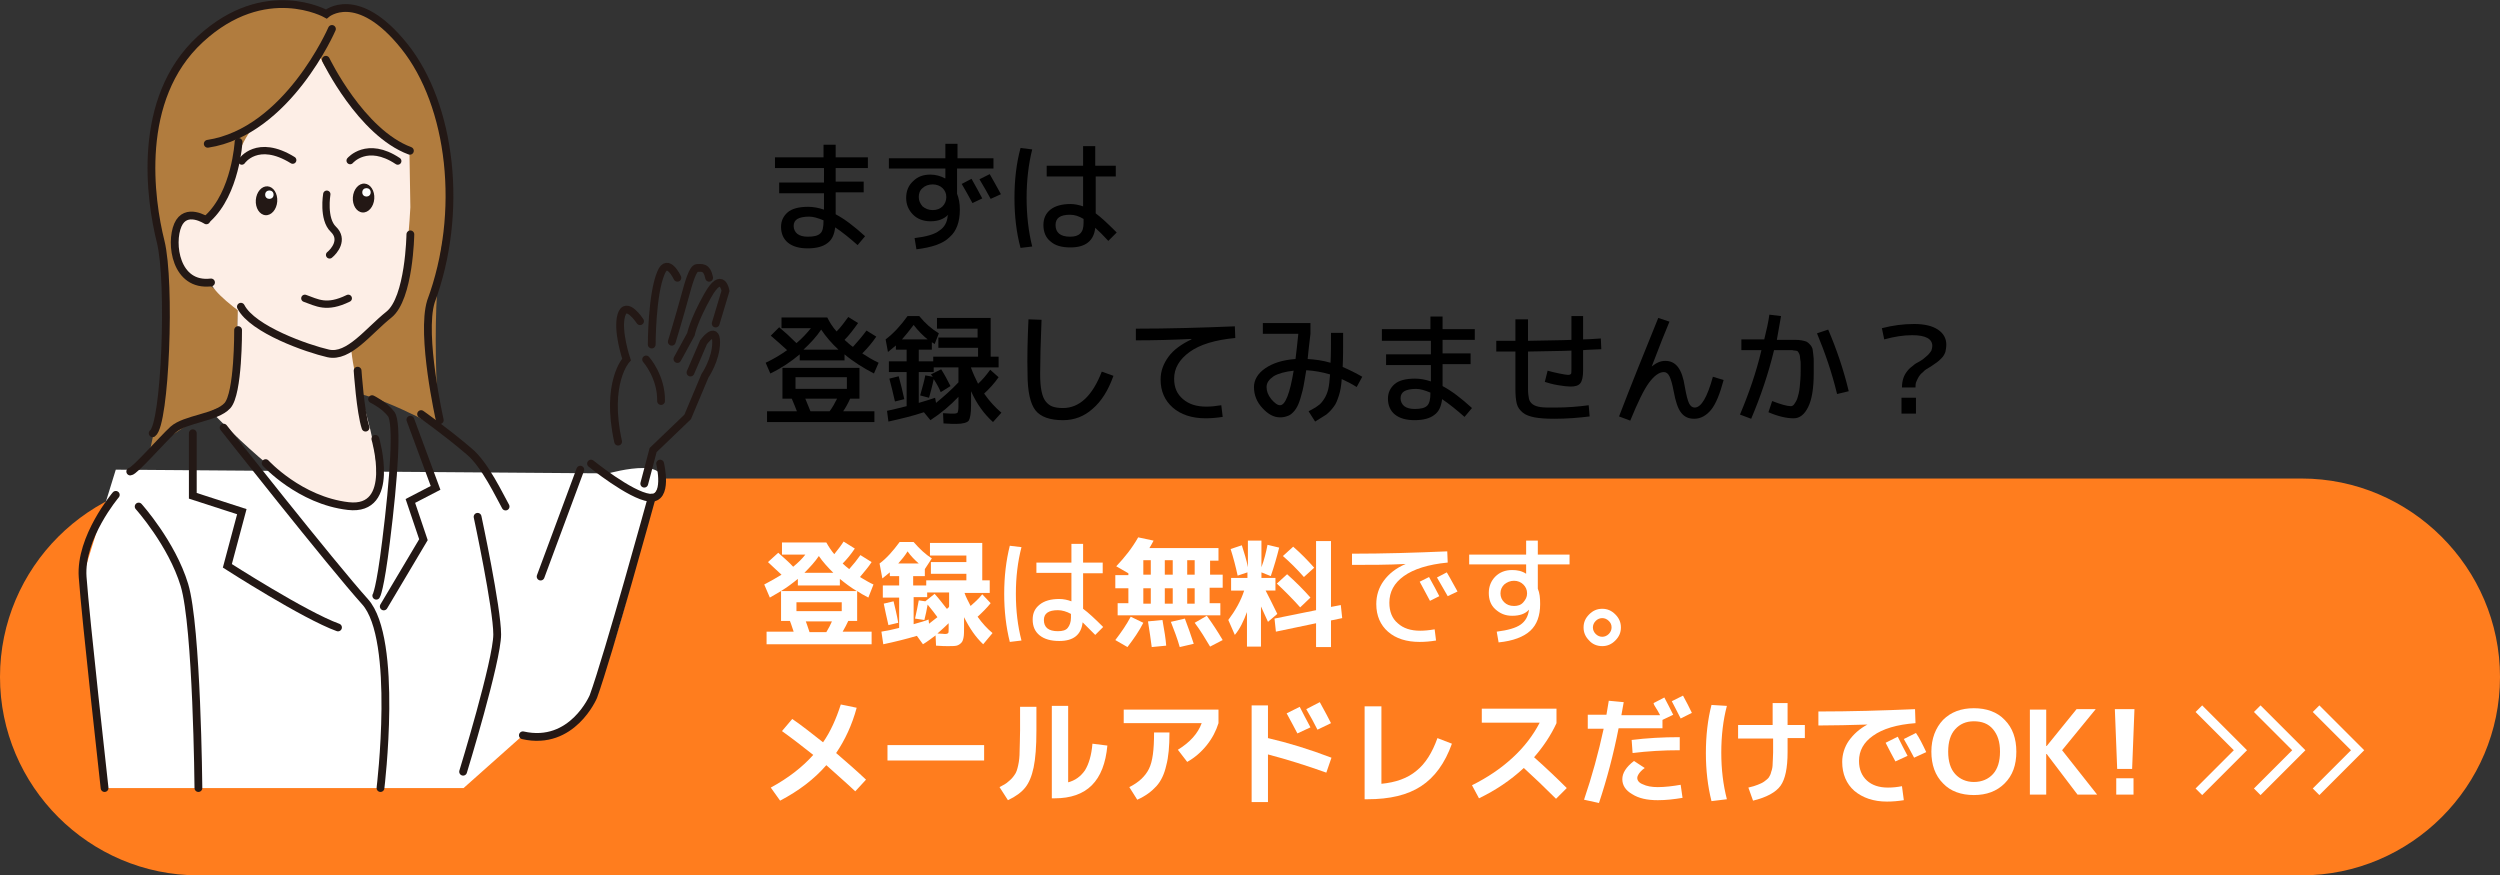 <?xml version="1.0" encoding="utf-8"?>
<!-- Generator: Adobe Illustrator 26.0.1, SVG Export Plug-In . SVG Version: 6.00 Build 0)  -->
<svg version="1.1" id="レイヤー_1" xmlns="http://www.w3.org/2000/svg" xmlns:xlink="http://www.w3.org/1999/xlink" x="0px"
	 y="0px" viewBox="0 0 535.5 187.5" style="enable-background:new 0 0 535.5 187.5;" xml:space="preserve">
<rect x="0" y="0" width="535.5" height="187.5" fill="#333333" stroke="none"/>
<style type="text/css">
	.st0{fill:#FF7D1E;}
	.st1{fill:#FFFFFF;}
	.st2{fill:none;stroke:#231815;stroke-width:1.67;stroke-linecap:round;stroke-miterlimit:10;}
	.st3{fill:none;stroke:#FFFFFF;stroke-width:2;stroke-miterlimit:10;}
	.st4{fill:#B17C3E;}
	.st5{fill:#FDEEE6;}
	.st6{fill:none;stroke:#231815;stroke-width:1.569;stroke-linecap:round;stroke-miterlimit:10;}
	.st7{fill:#231815;}
</style>
<g>
	<path class="st0" d="M535.5,145c0,23.4-19.1,42.5-42.5,42.5H42.5C19.1,187.5,0,168.4,0,145s19.1-42.5,42.5-42.5H493
		C516.3,102.5,535.5,121.6,535.5,145z"/>
</g>
<g>
	<path d="M165.9,33.7h10.5v-2.7h2.6v2.7h6.9V36H179v2.9h6v2.3h-6v4.7c1.9,1,4,2.6,6.3,4.7l-1.6,1.9c-1.7-1.5-3.3-2.8-4.8-3.8
		c-0.2,1.6-0.7,2.7-1.7,3.4c-0.9,0.7-2.3,1.1-4.2,1.1c-1.8,0-3.2-0.4-4.2-1.2c-1-0.8-1.5-2-1.5-3.4c0-1.3,0.5-2.3,1.4-3.1
		c0.9-0.8,2.4-1.2,4.4-1.2c1.1,0,2.2,0.2,3.4,0.6v-3.5h-9.6v-2.3h9.6V36h-10.5V33.7z M176.4,47.2c-1.2-0.5-2.2-0.8-3.1-0.8
		c-1.1,0-2,0.2-2.5,0.5s-0.8,0.8-0.8,1.5c0,0.7,0.3,1.3,0.8,1.7s1.3,0.6,2.2,0.6c1.3,0,2.2-0.2,2.7-0.7
		C176.2,49.6,176.4,48.7,176.4,47.2L176.4,47.2z"/>
	<path d="M203.1,46c-0.9,0.9-2.1,1.4-3.8,1.4c-1.5,0-2.8-0.5-3.7-1.4c-1-1-1.5-2.2-1.5-3.6c0-1.5,0.5-2.7,1.5-3.6
		c1-1,2.2-1.4,3.7-1.4c1.1,0,2.2,0.3,3.1,0.8h0.1v-2.1h-12.1v-2.2h12.1v-3.1h2.6v3.1h7.7v2.2H205v5.4c0.4,1,0.6,2.1,0.6,3.4
		c0,2.6-0.7,4.6-2.2,5.9c-1.4,1.4-3.8,2.2-7.1,2.6l-0.4-2.4c2.5-0.3,4.3-0.8,5.3-1.6c1.1-0.7,1.7-1.8,1.8-3.2
		C203.1,46.1,203.1,46.1,203.1,46C203.1,46,203.1,46,203.1,46L203.1,46z M197.6,40.3c-0.6,0.5-0.8,1.2-0.8,1.9c0,0.8,0.3,1.4,0.8,2
		c0.6,0.5,1.3,0.8,2.2,0.8c0.9,0,1.6-0.3,2.1-0.8s0.8-1.2,0.8-2c0-0.8-0.3-1.4-0.8-1.9s-1.3-0.8-2.1-0.8
		C198.9,39.5,198.1,39.8,197.6,40.3z M206,39.4l2.1-1.1c1,1.8,1.8,3.2,2.3,4.2l-2.1,1C207.5,42,206.7,40.6,206,39.4z M209.8,38.4
		l2.2-1.1c0.9,1.6,1.7,3,2.4,4.3l-2.2,1C211.5,41.3,210.7,39.9,209.8,38.4z"/>
	<path d="M221.1,32c-0.8,3.2-1.2,6.7-1.2,10.4c0,3.7,0.4,7.2,1.2,10.4l-2.5,0.3c-0.9-3.3-1.3-6.9-1.3-10.7s0.4-7.4,1.3-10.7
		L221.1,32z M239.1,37.8h-4.4v7.9c1.1,0.8,2.6,2.2,4.5,4.1l-1.8,1.8c-1.1-1.2-2-2.1-2.8-2.8c-0.3,2.8-2.1,4.2-5.3,4.2
		c-1.9,0-3.3-0.4-4.3-1.3c-1-0.8-1.5-2-1.5-3.5c0-1.4,0.5-2.5,1.5-3.3s2.5-1.2,4.3-1.2c0.9,0,1.8,0.2,2.7,0.5v-6.4h-7.8v-2.3h7.8
		v-4.2h2.6v4.2h4.4V37.8z M232.1,46.9c-1-0.6-1.9-0.9-2.9-0.9c-2.1,0-3.1,0.7-3.1,2.2c0,1.6,1,2.5,3.1,2.5c1,0,1.7-0.2,2.2-0.7
		c0.5-0.5,0.7-1.2,0.7-2.3V46.9z"/>
	<path d="M167.4,70.3V68h9.8c0.5,1,1.1,2,2,3c0.9-0.9,1.7-2,2.5-3.1l2.1,1.3c-1,1.4-1.9,2.6-2.9,3.6c0.7,0.6,1.2,1.1,1.8,1.5
		c1.1-1.2,2.1-2.4,2.9-3.5l2.1,1.3c-0.8,1.2-1.8,2.4-3,3.6c1.1,0.7,2.2,1.4,3.5,2l-1,2.3c-2.3-1.2-4.4-2.5-6.3-4.1v1.3h-9.6v-1.3
		c-1.9,1.6-4,3-6.3,4.1l-1-2.3c1.7-0.8,3.2-1.7,4.6-2.7c-1.1-1-2.2-2-3.5-3.1l1.8-1.8c1.2,1,2.4,2.1,3.7,3.4c1.2-1,2.2-2.1,3.1-3.2
		H167.4z M164.3,90.4v-2.3h6.4c-0.3-0.7-0.6-1.6-1.1-2.7h-2v-6.6h16.5v6.6h-2c-0.5,1.1-1,2-1.5,2.7h6.7v2.3H164.3z M170.4,83.3h11
		v-2.5h-11V83.3z M175.9,70.6c-1,1.5-2.3,2.9-3.8,4.3h7.5C178.1,73.5,176.9,72.1,175.9,70.6z M177.7,88.1c0.6-0.8,1.1-1.7,1.6-2.7
		h-6.8c0.4,0.9,0.7,1.8,1.1,2.7H177.7z"/>
	<path d="M212.2,68.2v8.2h1.7v2.3h-5.9v0.1c0.4,1.1,0.9,2.2,1.5,3.4c1-0.9,1.8-1.9,2.6-3l1.8,1.6c-0.9,1.3-2,2.5-3.1,3.5
		c1.1,1.6,2.4,3,3.7,4.1l-1.8,2c-1.9-1.7-3.5-3.9-4.7-6.6v3c0,1.8-0.2,2.8-0.5,3.3c-0.3,0.4-1.2,0.7-2.7,0.7c-0.4,0-1.3,0-2.7-0.1
		l-0.1-2.2c1.2,0.1,2,0.1,2.3,0.1c0.4,0,0.7-0.1,0.8-0.2c0.1-0.2,0.2-0.6,0.2-1.3V85c-1.7,1.8-3.7,3.5-6,5l-1.4-1.7
		c-2.4,0.8-4.9,1.4-7.6,2L190,88c0.9-0.2,2.3-0.5,4.2-1v-7.3h-3.8v-2.3h3.8v-2.5h-2.3v-0.9c-0.6,0.5-1.2,1-1.7,1.4l-0.5-2.7
		c1.6-1.2,3.2-2.9,4.7-5h2.5c1.3,1.6,2.7,2.8,4.2,3.7l-0.9,2.3c-0.1-0.1-0.3-0.2-0.6-0.4v1.6h-2.8v2.5h3.1v-1h9.6v-1.9H201v-2.2h8.4
		v-1.9h-8.7v-2.3H212.2z M190.5,81.1l2-0.5c0.4,1.4,0.8,3.1,1.2,4.9l-2,0.5C191.3,84.2,190.9,82.6,190.5,81.1z M193.2,72.7h5.5
		c-1-0.8-2-1.8-3-3.1C194.8,70.8,194,71.8,193.2,72.7z M205.3,81.9v-3.2h-5.3v1h-3.2v6.6c1.3-0.4,2.4-0.7,3.5-1.1l0.2,1.1
		C202.2,84.9,203.8,83.5,205.3,81.9z M199.4,80.2l2.2-1.1c0.7,1.1,1.4,2.4,2,3.6l-2.1,1.3c-0.3-0.8-0.8-1.7-1.5-2.8
		c-0.3,1.5-0.7,2.9-1,4l-1.9-0.5c0.5-1.8,0.9-3.2,1.1-4.3l1.6,0.3C199.8,80.7,199.7,80.5,199.4,80.2z"/>
	<path d="M220.3,68.4l2.8,0.1c-0.2,4.9-0.3,8.7-0.3,11.6c0,1.5,0.1,2.8,0.3,3.7c0.2,1,0.5,1.7,0.9,2.2s0.9,0.9,1.5,1.1
		c0.6,0.2,1.3,0.3,2.2,0.3c3.5,0,6.3-2.6,8.3-7.8l2.5,0.9c-1.1,3.1-2.6,5.5-4.5,7.1c-1.8,1.6-3.9,2.4-6.3,2.4
		c-2.8,0-4.8-0.7-5.9-2.1c-1.1-1.4-1.7-4-1.7-7.8C220,76.7,220.1,72.8,220.3,68.4z"/>
	<path d="M248.6,81.3c0-1.8,0.6-3.4,1.7-4.9c1.1-1.5,2.8-2.7,4.9-3.7v-0.1c-4,0.2-8,0.3-11.9,0.3v-2.5c6.9,0,14-0.2,21.2-0.5
		l0.1,2.5c-4.3,0.4-7.6,1.4-9.8,3c-2.2,1.6-3.3,3.5-3.3,5.7c0,1.9,0.6,3.3,1.9,4.4s2.9,1.6,5,1.6c1,0,2-0.1,3.2-0.3l0.3,2.5
		c-1.3,0.2-2.5,0.3-3.7,0.3c-2.9,0-5.3-0.8-7-2.3C249.5,85.8,248.6,83.8,248.6,81.3z"/>
	<path d="M274.2,89.4c-1.4,0-2.6-0.7-3.8-2c-1.2-1.3-1.8-2.8-1.8-4.5c0-1.5,0.8-2.9,2.4-4s3.7-1.8,6.5-2c0.2-1.6,0.4-3.4,0.6-5.4
		h-7.6v-2.3h10.2v2.3c-0.3,2.5-0.5,4.3-0.6,5.4c1.6,0.1,3.2,0.3,4.9,0.8c0.1-1.8,0.1-3.9,0.1-6.4h2.6c0,3.2,0,5.6-0.1,7.3
		c1.4,0.6,2.8,1.3,4.2,2.1l-1.2,2.2c-1.1-0.7-2.1-1.2-3.2-1.7c-0.1,1.4-0.3,2.6-0.6,3.5c-0.3,0.9-0.6,1.8-1.1,2.4
		c-0.5,0.7-1,1.2-1.6,1.7c-0.6,0.4-1.4,0.9-2.4,1.5l-1.4-2.2c0.9-0.5,1.5-0.8,2-1.2c0.5-0.3,0.9-0.8,1.3-1.4
		c0.4-0.6,0.7-1.3,0.9-2.1s0.3-1.9,0.4-3.2c-1.7-0.5-3.4-0.8-5.1-0.9c-0.3,1.7-0.5,3.2-0.8,4.4c-0.3,1.2-0.6,2.2-0.9,2.9
		c-0.3,0.7-0.7,1.3-1.1,1.7s-0.8,0.7-1.2,0.8C275.3,89.3,274.8,89.4,274.2,89.4z M277.1,79.4c-1.8,0.2-3.3,0.6-4.3,1.2
		c-1,0.7-1.5,1.4-1.5,2.3c0,0.9,0.3,1.7,1,2.6c0.7,0.8,1.3,1.3,1.9,1.3C275.3,86.8,276.3,84.3,277.1,79.4z"/>
	<path d="M295.9,70.5h10.5v-2.7h2.6v2.7h6.9v2.3H309v2.9h6v2.3h-6v4.7c1.9,1,4,2.6,6.3,4.7l-1.6,1.9c-1.7-1.5-3.3-2.8-4.8-3.8
		c-0.2,1.6-0.7,2.7-1.7,3.4c-0.9,0.7-2.3,1.1-4.2,1.1c-1.8,0-3.2-0.4-4.2-1.2c-1-0.8-1.5-2-1.5-3.4c0-1.3,0.5-2.3,1.4-3.1
		c0.9-0.8,2.4-1.2,4.4-1.2c1.1,0,2.2,0.2,3.4,0.6v-3.5h-9.6v-2.3h9.6v-2.9h-10.5V70.5z M306.4,84.1c-1.2-0.5-2.2-0.8-3.1-0.8
		c-1.1,0-2,0.2-2.5,0.5c-0.5,0.3-0.8,0.8-0.8,1.5c0,0.7,0.3,1.3,0.8,1.7c0.5,0.4,1.3,0.6,2.2,0.6c1.3,0,2.2-0.2,2.7-0.7
		C306.2,86.4,306.4,85.5,306.4,84.1L306.4,84.1z"/>
	<path d="M324.7,68.4h2.6v4.6c4.1-0.1,7.2-0.1,9.3-0.2v-5.1h2.5v5c0.9,0,2.1-0.1,3.8-0.2l0.1,2.3c-1.7,0.1-3,0.1-3.9,0.2v4.3
		c0,1.4-0.2,2.3-0.6,2.8c-0.4,0.5-1.1,0.7-2.1,0.7c-0.6,0-1.5-0.1-2.7-0.3c-1.2-0.2-2.2-0.5-2.8-0.7l0.6-2.4
		c0.7,0.2,1.5,0.4,2.5,0.6c1,0.2,1.6,0.3,1.9,0.3c0.3,0,0.5-0.1,0.6-0.2s0.1-0.6,0.1-1.3v-3.7c-2.1,0.1-5.2,0.1-9.3,0.2v8
		c0,0.9,0.1,1.6,0.2,2.1s0.4,0.9,0.8,1.2c0.4,0.3,1,0.5,1.7,0.6s1.7,0.1,3,0.1c2.7,0,5.1-0.2,7.3-0.5l0.2,2.4
		c-2.4,0.3-4.9,0.5-7.6,0.5c-1.8,0-3.1-0.1-4.2-0.3c-1-0.2-1.9-0.5-2.5-1c-0.6-0.5-1.1-1.1-1.3-1.9c-0.2-0.8-0.3-1.8-0.3-3.2v-8
		c-0.5,0-1.2,0-2.1,0s-1.6,0-2,0v-2.3c0.5,0,1.1,0,2,0c0.9,0,1.6,0,2.1,0V68.4z"/>
	<path d="M355.2,68.1l2.4,0.8c-0.8,1.9-2.1,5.1-3.8,9.6l0,0c1-0.8,1.9-1.2,2.9-1.2c1.1,0,2,0.4,2.7,1.3s1.2,2.3,1.5,4.3
		c0.3,1.7,0.6,2.9,0.9,3.5c0.3,0.6,0.7,0.9,1.2,0.9c1.4,0,2.7-2.2,3.9-6.6l2.3,0.7c-0.8,3-1.7,5.2-2.7,6.4c-1,1.2-2.2,1.9-3.6,1.9
		c-1.2,0-2.1-0.4-2.8-1.3c-0.7-0.9-1.2-2.4-1.6-4.6c-0.3-1.6-0.6-2.6-0.9-3.2s-0.7-0.9-1.2-0.9c-1,0-2.1,0.8-3.2,2.3
		c-1.1,1.5-2.4,4.2-4,8.1l-2.4-0.9C349.4,82.4,352.2,75.5,355.2,68.1z"/>
	<path d="M379,67.4l2.5,0.3c-0.3,1.7-0.6,3.4-0.9,5.1h2c0.8,0,1.5,0,1.9,0c0.4,0,0.9,0,1.4,0.1c0.5,0.1,0.9,0.2,1.1,0.3
		s0.4,0.3,0.7,0.6s0.4,0.6,0.5,0.8c0.1,0.2,0.1,0.7,0.2,1.3c0.1,0.6,0.1,1.2,0.1,1.7c0,0.5,0,1.3,0,2.3c0,3.3-0.4,5.7-1.2,7.3
		c-0.8,1.6-1.8,2.4-3.1,2.4c-1.5,0-3.3-0.4-5.4-1.3l0.8-2.4c1.8,0.7,3.2,1.1,4,1.1c0.2,0,0.5-0.1,0.7-0.4s0.5-0.7,0.7-1.3
		c0.2-0.6,0.4-1.4,0.5-2.4c0.1-1,0.2-2.1,0.2-3.4c0-0.7,0-1.2,0-1.5s0-0.7-0.1-1.1c0-0.4-0.1-0.7-0.1-0.8c0-0.1-0.1-0.3-0.2-0.5
		c-0.1-0.2-0.2-0.3-0.3-0.4c-0.1,0-0.2-0.1-0.5-0.1s-0.5-0.1-0.6-0.1c-0.2,0-0.5,0-0.9,0h-3c-1.2,5-2.9,10-4.9,14.7l-2.4-0.9
		c1.9-4.5,3.5-9.1,4.6-13.8h-4.3v-2.3h4.9C378.4,70.7,378.8,68.9,379,67.4z M389.2,71.4l2.4-0.8c1.8,4.2,3.3,8.6,4.4,13.2l-2.5,0.6
		C392.4,79.8,390.9,75.5,389.2,71.4z"/>
	<path d="M407.4,83c0-0.7,0.1-1.4,0.3-2c0.2-0.6,0.5-1.1,0.9-1.6c0.4-0.5,0.8-0.8,1.2-1.1c0.3-0.3,0.8-0.6,1.4-0.9
		c0.5-0.3,0.8-0.5,1-0.7c0.2-0.2,0.5-0.4,0.8-0.7c0.3-0.3,0.5-0.6,0.7-0.9c0.1-0.3,0.2-0.7,0.2-1c0-1.5-1.4-2.3-4.3-2.3
		c-1.9,0-3.8,0.3-6,0.9l-0.5-2.4c2.3-0.6,4.6-0.9,6.9-0.9c2.2,0,3.9,0.4,5.1,1.2c1.2,0.8,1.8,1.9,1.8,3.2c0,0.6-0.1,1.1-0.2,1.6
		c-0.2,0.5-0.4,0.9-0.8,1.3c-0.4,0.4-0.7,0.7-1,0.9s-0.7,0.5-1.3,0.9c-0.5,0.3-0.8,0.5-1,0.6c-0.2,0.1-0.5,0.4-0.8,0.7
		c-0.4,0.3-0.6,0.6-0.8,0.9c-0.2,0.3-0.3,0.6-0.5,1s-0.2,0.9-0.2,1.3H407.4z M407.3,88.6v-3.4h3.1v3.4H407.3z"/>
</g>
<g>
	<path class="st1" d="M167.5,118.8v-2.6h9.5c0.5,0.9,1.1,1.8,1.7,2.5c0.8-1,1.5-1.9,2-2.7l2.4,1.5c-0.8,1.2-1.7,2.3-2.6,3.2
		c0.4,0.4,0.9,0.8,1.4,1.2c0.9-1,1.7-2,2.4-3l2.4,1.5c-0.7,1.1-1.6,2.1-2.5,3.2c1.2,0.7,2.2,1.3,2.9,1.6L186,128
		c-1-0.5-1.8-1-2.4-1.4v6.4h-1.9c-0.3,0.7-0.7,1.4-1.2,2.3h6.2v2.7h-22.5v-2.7h5.8c-0.2-0.5-0.4-1.3-0.8-2.3h-1.9v-6.4
		c-0.7,0.4-1.5,0.9-2.4,1.4l-1.2-2.8c1.3-0.7,2.6-1.4,3.7-2.1c-0.8-0.7-1.7-1.6-2.9-2.7l2.2-2c1.2,1.1,2.3,2,3.2,3
		c1.1-0.9,2-1.8,2.6-2.6H167.5z M167.3,126.6h16.2c-1.3-0.8-2.5-1.7-3.6-2.6v1.4h-9V124C169.8,124.9,168.6,125.8,167.3,126.6z
		 M170.6,130.9h9.7V129h-9.7V130.9z M175.4,119.1c-0.8,1.2-1.9,2.4-3.1,3.6h6.2C177.3,121.5,176.2,120.3,175.4,119.1z M177,135.4
		c0.5-0.8,0.9-1.6,1.2-2.3h-5.6c0.4,1,0.6,1.8,0.8,2.3H177z"/>
	<path class="st1" d="M210.4,116.4v7.9h1.6v2.7h-5.4c0.3,0.9,0.8,1.8,1.3,2.8c0.8-0.7,1.7-1.5,2.5-2.5l1.8,1.9c-0.8,1-1.8,2-2.8,2.9
		c1,1.4,2.1,2.6,3.2,3.5l-2,2.4c-1.6-1.5-2.9-3.4-4.1-5.8v2c0,1,0,1.8-0.1,2.3s-0.2,0.9-0.5,1.2c-0.3,0.3-0.6,0.5-1,0.6
		c-0.4,0.1-1.1,0.1-1.9,0.1c-0.4,0-1.2,0-2.5-0.1l-0.1-2.2c-0.8,0.6-1.7,1.3-2.7,1.9l-1.3-1.8c-2.4,0.7-4.8,1.3-7.2,1.8l-0.4-2.7
		c1.3-0.2,2.6-0.5,3.8-0.8V128h-3.5v-2.6h3.5v-2h-2v-0.8c-0.5,0.4-1,0.8-1.6,1.3l-0.6-3.2c1.5-1.1,2.9-2.7,4.3-4.6h3
		c1.3,1.5,2.6,2.7,3.9,3.5l-1.5,2.3v1.5h-2.5v2h2.8v-1.1h8.6v-1.4h-7.6v-2.5h7.6v-1.4h-7.8v-2.7H210.4z M189.3,129.3l2.1-0.5
		c0.3,1.3,0.7,2.8,1,4.6l-2.1,0.5C189.9,132.3,189.6,130.7,189.3,129.3z M196.8,120.7c-0.9-0.8-1.7-1.6-2.4-2.6
		c-0.6,1-1.3,1.8-2,2.6H196.8z M196,132.5c0.3-1.4,0.6-2.7,0.8-3.9l1.4,0.2l2-1.6c1,1.1,1.8,2.2,2.6,3.2c0.1,0,0.2-0.1,0.3-0.2
		s0.2-0.2,0.2-0.3v-3h-4.7v1h-2.9v5.8c1.4-0.4,2.5-0.7,3.2-1l0.1,0.9c1.1-0.9,1.7-1.3,1.8-1.4c-0.5-0.7-1.2-1.6-2.1-2.7
		c-0.2,1.1-0.4,2.2-0.7,3.3L196,132.5z M203.3,133.4c-0.7,0.7-1.5,1.4-2.5,2.3c0.8,0,1.3,0.1,1.6,0.1c0.4,0,0.6-0.1,0.7-0.2
		s0.1-0.5,0.1-1.1V133.4z"/>
	<path class="st1" d="M218.8,117.2c-0.8,3.1-1.2,6.4-1.2,10s0.4,6.9,1.2,10l-2.5,0.3c-0.8-3.2-1.2-6.6-1.2-10.3s0.4-7.1,1.2-10.3
		L218.8,117.2z M236.2,122.8h-4.2v7.6c1.1,0.8,2.5,2.1,4.3,3.9l-1.7,1.7c-1.1-1.1-2-2-2.7-2.7c-0.3,2.7-2,4-5,4
		c-1.8,0-3.2-0.4-4.2-1.2s-1.5-1.9-1.5-3.4c0-1.4,0.5-2.4,1.5-3.2c1-0.8,2.4-1.2,4.2-1.2c0.9,0,1.8,0.2,2.6,0.5v-6.1h-7.5v-2.2h7.5
		v-4h2.5v4h4.2V122.8z M229.4,131.5c-0.9-0.5-1.9-0.8-2.8-0.8c-2,0-3,0.7-3,2.1c0,1.6,1,2.4,3,2.4c1,0,1.7-0.2,2.1-0.7
		c0.4-0.5,0.7-1.2,0.7-2.2V131.5z"/>
	<path class="st1" d="M259.1,123.1h2.8v2.8h-2.8v3.3h2.3v2.6h-22v-2.6h2.3V126h-2.8v-2.8h2.8v-0.4l-2.6-1.5c1.8-1.9,3.4-3.9,4.7-6.2
		l3.3,0.7c-0.3,0.6-0.6,1.1-0.9,1.6h14.8v2.7h-1.8V123.1z M238.9,137.1c1.3-1.7,2.4-3.3,3.3-5l2.7,1.3c-0.9,1.8-2.1,3.5-3.4,5.2
		L238.9,137.1z M244.9,120v3.1h1.6V120H244.9z M246.5,126h-1.6v3.3h1.6V126z M246.7,138.6c-0.2-1.7-0.5-3.5-0.8-5.5l3.1-0.3
		c0.4,2.2,0.7,4.1,0.8,5.5L246.7,138.6z M249.5,123.1h1.7V120h-1.7V123.1z M249.5,126v3.3h1.7V126H249.5z M252.7,138.6
		c-0.5-1.8-1.2-3.6-1.9-5.4l3-0.7c0.7,1.8,1.3,3.6,1.9,5.4L252.7,138.6z M254.3,123.1h1.6V120h-1.6V123.1z M254.3,126v3.3h1.6V126
		H254.3z M259.2,138.5c-1-1.7-2.1-3.5-3.3-5.1l2.6-1.5c1.3,1.8,2.4,3.5,3.4,5.2L259.2,138.5z"/>
	<path class="st1" d="M263.6,117.6l2.4-0.8c0.5,1.6,1,3.1,1.3,4.7v-5.7h2.9v5.7c0.6-1.6,1-3.2,1.3-4.8l2.5,0.6
		c-0.5,2-1.1,4.1-1.8,6.1l-2-0.8v1.2h3v2.7h-2.1c0.6,1.1,1.4,2.8,2.5,5l-2,1.7c-0.1-0.2-0.6-1.3-1.5-3.3v8.6h-3v-7.4
		c-0.7,1.9-1.5,3.6-2.6,4.9l-1.4-3.2c1.5-2,2.7-4.1,3.4-6.3h-2.8v-2.7h3.5v-1.2l-2.1,0.7C264.7,121.4,264.2,119.5,263.6,117.6z
		 M281.9,133.5l-8.6,1.8l-0.3-2.8l8.9-1.8v-14.8h3.2v14.1l2.1-0.4l0.3,2.8l-2.4,0.5v5.7h-3.2V133.5z M278.5,130.1
		c-1.5-1.7-3.2-3.4-5-5.1l2.2-2c1.8,1.6,3.5,3.3,5,5L278.5,130.1z M279.3,123.6c-1.4-1.6-2.9-3.1-4.5-4.5l2.2-2
		c1.5,1.3,3,2.8,4.5,4.5L279.3,123.6z"/>
	<path class="st1" d="M294.8,129.4c0-1.8,0.5-3.5,1.6-5s2.6-2.7,4.7-3.6v0c-3.8,0.2-7.7,0.2-11.5,0.2v-2.4c6.7,0,13.5-0.2,20.4-0.5
		l0.1,2.4c-4.2,0.4-7.3,1.4-9.4,2.9c-2.1,1.5-3.1,3.4-3.1,5.7c0,1.9,0.6,3.4,1.8,4.4c1.2,1.1,2.8,1.6,4.8,1.6c0.9,0,2-0.1,3.1-0.3
		l0.3,2.4c-1.2,0.2-2.4,0.3-3.5,0.3c-2.8,0-5.1-0.7-6.8-2.2C295.7,133.9,294.8,131.9,294.8,129.4z M304.1,124.6l2-1
		c1,1.8,1.7,3.1,2.2,4.1l-2,1C305.5,127.2,304.8,125.9,304.1,124.6z M307.8,123.7l2.1-1.1c0.9,1.5,1.6,2.9,2.3,4.1l-2.1,1
		C309.4,126.5,308.6,125.1,307.8,123.7z"/>
	<path class="st1" d="M327.5,130.6c-0.8,0.9-2,1.3-3.6,1.3c-1.5,0-2.6-0.5-3.6-1.4s-1.4-2.1-1.4-3.5c0-1.4,0.5-2.6,1.4-3.5
		c0.9-0.9,2.1-1.4,3.6-1.4c1.1,0,2.1,0.2,3,0.8h0v-2h-12.2v-2.1h12.2v-3h2.5v3h6.8v2.1h-6.8v5.2c0.4,0.9,0.5,2,0.5,3.3
		c0,2.5-0.7,4.4-2.1,5.7c-1.4,1.3-3.7,2.2-6.8,2.5l-0.4-2.3c2.4-0.3,4.1-0.8,5.1-1.5c1-0.7,1.6-1.7,1.8-3.1
		C327.5,130.7,327.5,130.7,327.5,130.6C327.6,130.7,327.6,130.7,327.5,130.6L327.5,130.6z M322.2,125.2c-0.5,0.5-0.8,1.1-0.8,1.9
		s0.3,1.4,0.8,1.9s1.2,0.8,2.1,0.8c0.8,0,1.5-0.2,2-0.8s0.8-1.1,0.8-1.9s-0.3-1.4-0.8-1.9s-1.2-0.8-2-0.8
		C323.5,124.4,322.8,124.7,322.2,125.2z"/>
	<path class="st1" d="M340.4,137.2c-0.8-0.8-1.2-1.7-1.2-2.8c0-1.1,0.4-2,1.2-2.8s1.7-1.2,2.8-1.2c1.1,0,2,0.4,2.8,1.2
		s1.2,1.7,1.2,2.8c0,1.1-0.4,2-1.2,2.8s-1.7,1.2-2.8,1.2C342.1,138.4,341.1,138,340.4,137.2z M341.8,133c-0.4,0.4-0.6,0.9-0.6,1.4
		c0,0.5,0.2,1,0.6,1.4s0.9,0.6,1.4,0.6s1-0.2,1.4-0.6c0.4-0.4,0.6-0.9,0.6-1.4c0-0.6-0.2-1-0.6-1.4c-0.4-0.4-0.9-0.6-1.4-0.6
		S342.2,132.6,341.8,133z"/>
	<path class="st1" d="M167.5,156.6l2.2-2.6c2.2,1.5,4.3,3.2,6.6,5c1.6-2.3,2.8-5,3.8-8.1l3.4,0.7c-1,3.7-2.5,6.9-4.4,9.7
		c2.2,1.9,4.4,3.8,6.4,5.7l-2.3,2.5c-1.9-1.8-4-3.6-6.2-5.6c-2.6,3-5.9,5.5-9.9,7.6l-2-2.8c3.7-2,6.8-4.4,9.1-7
		C171.8,159.8,169.6,158.1,167.5,156.6z"/>
	<path class="st1" d="M190.1,162.9v-3.3h20.7v3.3H190.1z"/>
	<path class="st1" d="M218.6,151.4h3.4v5.1c0,3.4-0.2,6-0.6,7.9c-0.4,1.9-1,3.3-1.8,4.3c-0.8,1-2,1.9-3.7,2.7l-1.8-2.8
		c0.8-0.4,1.5-0.8,1.9-1.2c0.5-0.4,0.9-0.8,1.3-1.4c0.4-0.5,0.6-1.2,0.8-2.1c0.2-0.9,0.3-1.9,0.3-3s0.1-2.6,0.1-4.5V151.4z
		 M228.7,167.6c1.6-0.4,2.8-1.3,3.7-2.6c0.8-1.3,1.4-3.2,1.6-5.7l3.2,0.4c-0.7,7.6-4.4,11.3-11.3,11.3h-0.6v-19.8h3.5V167.6z"/>
	<path class="st1" d="M240.7,154.9V152H261v2.9c-0.5,1.6-1.3,3.2-2.5,4.7c-1.2,1.5-2.6,2.7-4.2,3.6l-2-2.6c2.6-1.6,4.3-3.5,5.1-5.7
		H240.7z M247.2,156.9h3.3c0,2.9-0.2,5.3-0.7,7.1c-0.4,1.8-1.1,3.3-2.1,4.4c-1,1.1-2.3,2.1-4.1,2.9l-1.7-2.7c2-1,3.4-2.3,4.2-3.9
		S247.2,160.6,247.2,156.9z"/>
	<path class="st1" d="M268.1,151.1h3.5v7c4.3,1,8.9,2.4,13.6,4.2l-1.1,3.2c-4.2-1.5-8.3-2.8-12.5-3.9v10.2h-3.5V151.1z M280.7,155.8
		l-2.8,1.3c-0.7-1.3-1.4-2.7-2.3-4.3l2.8-1.4C279.1,152.8,279.9,154.3,280.7,155.8z M285.1,154.9l-2.9,1.4c-0.7-1.4-1.5-2.9-2.4-4.4
		l2.9-1.5C283.8,152.4,284.6,153.9,285.1,154.9z"/>
	<path class="st1" d="M295.8,167.9c3.2-0.3,5.7-1.2,7.6-2.8c1.9-1.5,3.4-3.9,4.5-7l3.1,1.2c-1.5,4.2-3.7,7.2-6.6,9.1
		c-2.9,1.9-6.7,2.8-11.5,2.8h-0.6v-19.9h3.6V167.9z"/>
	<path class="st1" d="M317.4,154.9v-3.1h16v3.1c-1.2,2.6-2.8,5-4.8,7.3c2.7,2.4,5,4.6,7,6.6l-2.3,2.3c-2.4-2.4-4.7-4.6-6.9-6.6
		c-2.9,2.7-6.1,4.8-9.6,6.5l-1.5-2.8c3.4-1.7,6.2-3.6,8.7-5.9s4.4-4.8,5.8-7.5H317.4z"/>
	<path class="st1" d="M340.1,155.9v-2.8h4c0.2-1.3,0.4-2.3,0.5-3l3.2,0.3c-0.2,1.2-0.4,2.2-0.5,2.8h8.3c-0.2-0.3-0.4-0.8-0.8-1.4
		s-0.6-1-0.6-1.2l2.3-1.2c0.7,1.3,1.3,2.5,1.9,3.7l-2.3,1.1v1.8h-9.4c-1.1,5.6-2.5,10.9-4.2,16l-3.2-0.7c1.7-5,3.1-10.1,4.2-15.2
		H340.1z M360,168.1l0.4,2.8c-1.8,0.3-3.5,0.5-5.3,0.5c-2.3,0-4.1-0.4-5.5-1.3c-1.4-0.8-2.1-1.9-2.1-3.2c0-1.3,0.8-2.6,2.5-3.9
		l2.3,1.5c-0.7,0.5-1.1,1-1.3,1.3c-0.2,0.3-0.3,0.6-0.3,0.8c0,0.6,0.4,1.1,1.2,1.4c0.8,0.4,1.9,0.6,3.2,0.6
		C356.6,168.6,358.3,168.4,360,168.1z M349.5,158.5c3.2-0.4,6.7-0.6,10.3-0.6v2.8c-3.5,0-6.9,0.2-10.1,0.6L349.5,158.5z
		 M362.4,152.7l-2.4,1.2c-0.9-1.7-1.5-3-1.9-3.7l2.4-1.2C361.2,150.3,361.9,151.6,362.4,152.7z"/>
	<path class="st1" d="M369.9,151.2c-0.8,3-1.2,6.4-1.2,10s0.4,6.9,1.2,10l-3.3,0.4c-0.8-3.2-1.2-6.6-1.2-10.3s0.4-7.2,1.2-10.3
		L369.9,151.2z M372.2,155.3h7.5v-4.7h3.2v4.7h3.7v2.8h-3.7v3c0,3.4-0.5,5.8-1.5,7.2c-1,1.4-3,2.5-5.9,3.2l-1-2.8
		c0.9-0.2,1.5-0.4,2-0.6s1-0.4,1.4-0.7s0.8-0.6,1-0.9s0.4-0.7,0.5-1.2c0.2-0.5,0.3-1.1,0.3-1.7c0-0.6,0.1-1.4,0.1-2.4v-3h-7.5V155.3
		z"/>
	<path class="st1" d="M389.6,152.4c6.7,0,13.6-0.2,20.6-0.5l0.1,3c-4,0.3-7,1.2-9.1,2.7c-2,1.4-3,3.2-3,5.4c0,1.8,0.6,3.2,1.7,4.2
		s2.6,1.5,4.5,1.5c1,0,2-0.1,3-0.3l0.4,3c-1.2,0.2-2.5,0.3-3.6,0.3c-2.9,0-5.2-0.8-7-2.3c-1.7-1.5-2.6-3.6-2.6-6.2
		c0-1.6,0.5-3.2,1.4-4.5c1-1.4,2.3-2.6,4-3.5v0c-3.6,0.1-7.1,0.2-10.5,0.2V152.4z M408.6,161.9l-2.6,1.2c-0.7-1.3-1.4-2.6-2.1-4
		l2.6-1.3C407.2,159.2,407.9,160.6,408.6,161.9z M412.6,161.1l-2.6,1.2c-0.8-1.5-1.5-2.8-2.2-4l2.6-1.3
		C411.1,158,411.8,159.4,412.6,161.1z"/>
	<path class="st1" d="M416.2,154.2c1.7-1.7,3.9-2.5,6.6-2.5s5,0.8,6.6,2.5c1.7,1.7,2.5,4,2.5,6.8c0,2.9-0.8,5.1-2.5,6.8
		s-3.9,2.5-6.6,2.5s-5-0.8-6.6-2.5c-1.7-1.7-2.5-4-2.5-6.8C413.7,158.2,414.6,155.9,416.2,154.2z M418.8,165.8c1,1.1,2.4,1.7,4,1.7
		c1.7,0,3.1-0.6,4.1-1.7c1-1.1,1.5-2.7,1.5-4.8s-0.5-3.6-1.5-4.8s-2.4-1.7-4.1-1.7c-1.7,0-3,0.6-4,1.7s-1.5,2.7-1.5,4.8
		S417.8,164.7,418.8,165.8z"/>
	<path class="st1" d="M438.3,151.9v7.9h0.1l6.4-7.9h4.1l-7.2,8.8l7.5,9.5H445l-6.6-8.7h-0.1v8.7h-3.5v-18.2H438.3z"/>
	<path class="st1" d="M453,151.9h4.2l-0.5,12.8h-3.2L453,151.9z M453.3,170.2v-3.5h3.7v3.5H453.3z"/>
</g>
<path class="st1" d="M17.7,123.6l5.3,45.2h60.8h15.5l12.7-11.3c0,0,14.6,11.3,24.8-40.7c0.4-2.2,1.7-8.7,2.8-10.2
	c7.7-10-9.3-5.2-9.3-5.2l-105.5-0.8L17.7,123.6"/>
<path class="st2" d="M145.1,59.5c0,0-2.1-4.5-3.5-1.1c-2,4.6-2,15.4-2,15.4"/>
<polyline class="st3" points="471,151.8 479.9,160.7 471,169.6 "/>
<polyline class="st3" points="483.5,151.8 492.4,160.7 483.5,169.6 "/>
<polyline class="st3" points="496.1,151.8 505,160.7 496.1,169.6 "/>
<path class="st4" d="M69.9,3c0,0-17.5-6-27,5.4S30.6,31,34.4,51.7s-2.3,44.8-2.3,44.8s13.2-9.6,16.6-9.6c3.4,0,1.9-7.4,1.9-7.4
	L51,65.8l-5.8-4.5c0,0-4,0-5.8-3c-3.1-5-3.7-13.8,4.8-11.1l3.2-4.2c0,0,11.8-14.5,12.9-18.3s5-7.6,8.2-7.1c3.2,0.5,4.6-0.6,5,2.2
	c1.4,8.4,6.4,7.3,7.6,8.3c3.9,3-0.4,20.4,6.7,22.9l0,0c0,0-3.2,17.5-11.3,22.6c0,0-8,11-2.4,10.5c5.5-0.5,20,7.6,20,7.6
	s-2.4-27.1,1.3-42.8C99.7,30.5,84.6-5.5,69.9,3z"/>
<path class="st5" d="M51,59.5c0,0,0,23.8-1.5,25.9s-3.8,3.2-3.8,3.2s17,18,26.1,19.5c9.1,1.5,11.6-3.2,5.7-22.7
	c-5.9-19.5,1.2-19,1.2-19L51,59.5z"/>
<path class="st5" d="M87.9,44.4c0,0-0.9,18.2-3.4,21.5c-2.4,3.3-8,10-13.4,10c-8,0-25.1-11.8-25.9-15.3c0,0-6.5,0.5-7.8-6.4
	c-1.3-6.9,2.6-8.8,6.8-6.9l3.2-4.2c0,0,3.5-3.2,3.5-9.9C52.3,30,52.9,29,55,26c7-3.7,7.5-7.3,13.5-13.8
	c6.1,11.6,19.2,20.1,19.2,20.1L87.9,44.4z"/>
<path class="st6" d="M70,41.6c0,0-0.9,5.3,1.4,7.5c2.3,2.2,0.2,4.7-0.8,5.5"/>
<path class="st6" d="M65.3,63.9c2.6,0.9,4.6,2.3,9.3,0"/>
<path class="st6" d="M51.8,34.5c0,0,3.3-4.9,10.9-0.2"/>
<path class="st6" d="M75,34.4c0,0,3.6-4.3,10.2,0.1"/>
<ellipse transform="matrix(7.393547e-02 -0.997 0.997 7.393547e-02 10.097 96.76)" class="st7" cx="57.1" cy="42.9" rx="3.1" ry="2.3"/>
<ellipse transform="matrix(7.393547e-02 -0.997 0.997 7.393547e-02 29.844 116.951)" class="st7" cx="77.9" cy="42.4" rx="3.1" ry="2.3"/>
<circle class="st1" cx="78.5" cy="41.2" r="0.9"/>
<circle class="st1" cx="57.7" cy="41.7" r="0.9"/>
<path class="st2" d="M32.7,92.8c2.7-1.9,3.9-32.3,1.7-41.1S29,21.2,42.9,8.4s27-5.4,27-5.4s6.6-5.7,16.7,6.9s12.8,35.6,5.7,54.7
	c-2.2,7.2,1.9,25.4,1.9,25.4"/>
<path class="st2" d="M87.9,50.2c0,0-0.2,13.7-4.6,17.2c-4.4,3.5-8.6,9.3-13,8.3c-4.4-1-16.2-5.1-18.7-10"/>
<path class="st2" d="M44.2,47.2c0,0-4.4-2.9-6.1,1c-1.7,3.9-0.5,13.2,7.1,12.3"/>
<path class="st2" d="M51,70.7c0,0,0.1,13.6-2.3,16.2c-2.4,2.6-9,2.8-11.6,5.1c-2.5,2.3-8.3,9-9.2,9"/>
<path class="st2" d="M76.6,79.4c0,0,0.6,8.9,1.7,12.2"/>
<path class="st2" d="M47.9,91.6c0,0,23.1,29.3,30.3,37.3s3.3,39.9,3.3,39.9"/>
<path class="st2" d="M41.3,92.8v13.4l10.5,3.4l-3.1,11.6c0,0,16.5,10.6,23.7,13.2"/>
<path class="st2" d="M79.7,85.5c0,0,2.7,1.3,4.1,3.2s0.6,13.6-1.1,27.2c-1.3,10.6-2.1,11.7-2.1,11.7"/>
<path class="st2" d="M24.8,106c0,0-7.7,9.1-7.1,17.6s4.7,45.2,4.7,45.2"/>
<path class="st2" d="M56.9,99.2c0,0,7.3,8,17.7,9.2C85,109.6,80.4,94,80.4,94"/>
<path class="st2" d="M29.7,108.5c0,0,7.1,7.9,9.8,16.8s3,43.5,3,43.5"/>
<path class="st2" d="M147.9,79.8l2.8-6.5c0,0,2.7-3.7,2.7,0s-2.4,7.2-2.4,7.2l-3.7,8.8l-7.4,7.1l-1.9,7.2"/>
<path class="st2" d="M137.1,68.8c0,0-3-4.6-4-1.3c-1,3.3,1.1,9.5,1.1,9.5s-4.6,4.9-1.8,17.6"/>
<path class="st2" d="M153.3,69.3l2.1-7c0,0-0.7-4.5-3.8,1c-3.1,5.5-3.6,8.3-3.6,8.3l-2.9,5.3"/>
<path class="st2" d="M143.9,73.2c0,0,1.7-5.6,2.7-9.3s1.8-6.4,2.7-6.5c0.9,0,2.1-0.4,2.6,2.1"/>
<path class="st2" d="M126.6,99.3c0,0,8.4,6.8,12.5,7.3c4.2,0.5,2.3-7.3,2.3-7.3"/>
<path class="st2" d="M139.6,106.6c0,0-9.3,33.8-12.5,42.6c0,0-4.5,10.7-15.1,8.3"/>
<line class="st2" x1="124.3" y1="100.6" x2="115.8" y2="123.5"/>
<path class="st2" d="M90.2,88.7c0,0,5.4,3.8,10.3,8c3.4,2.8,6.6,9.7,7.8,11.8"/>
<path class="st2" d="M71.1,6.2c0,0-9.5,22-26.6,24.6"/>
<path class="st2" d="M51.1,30.4c0,0-0.6,10.9-6.6,16.4"/>
<path class="st2" d="M69.8,12.8c0,0,7.5,15.6,18,19.5"/>
<polyline class="st2" points="87.9,89.9 93.3,104.5 87.9,107.3 90.7,115.6 82.2,129.9 "/>
<path class="st2" d="M102.3,110.7c0,0,4.2,19.6,4.2,25.2c0,5.6-7.3,29.4-7.3,29.4"/>
<path class="st2" d="M138.4,77c0,0,3.3,3.7,3.2,8.9"/>
</svg>
